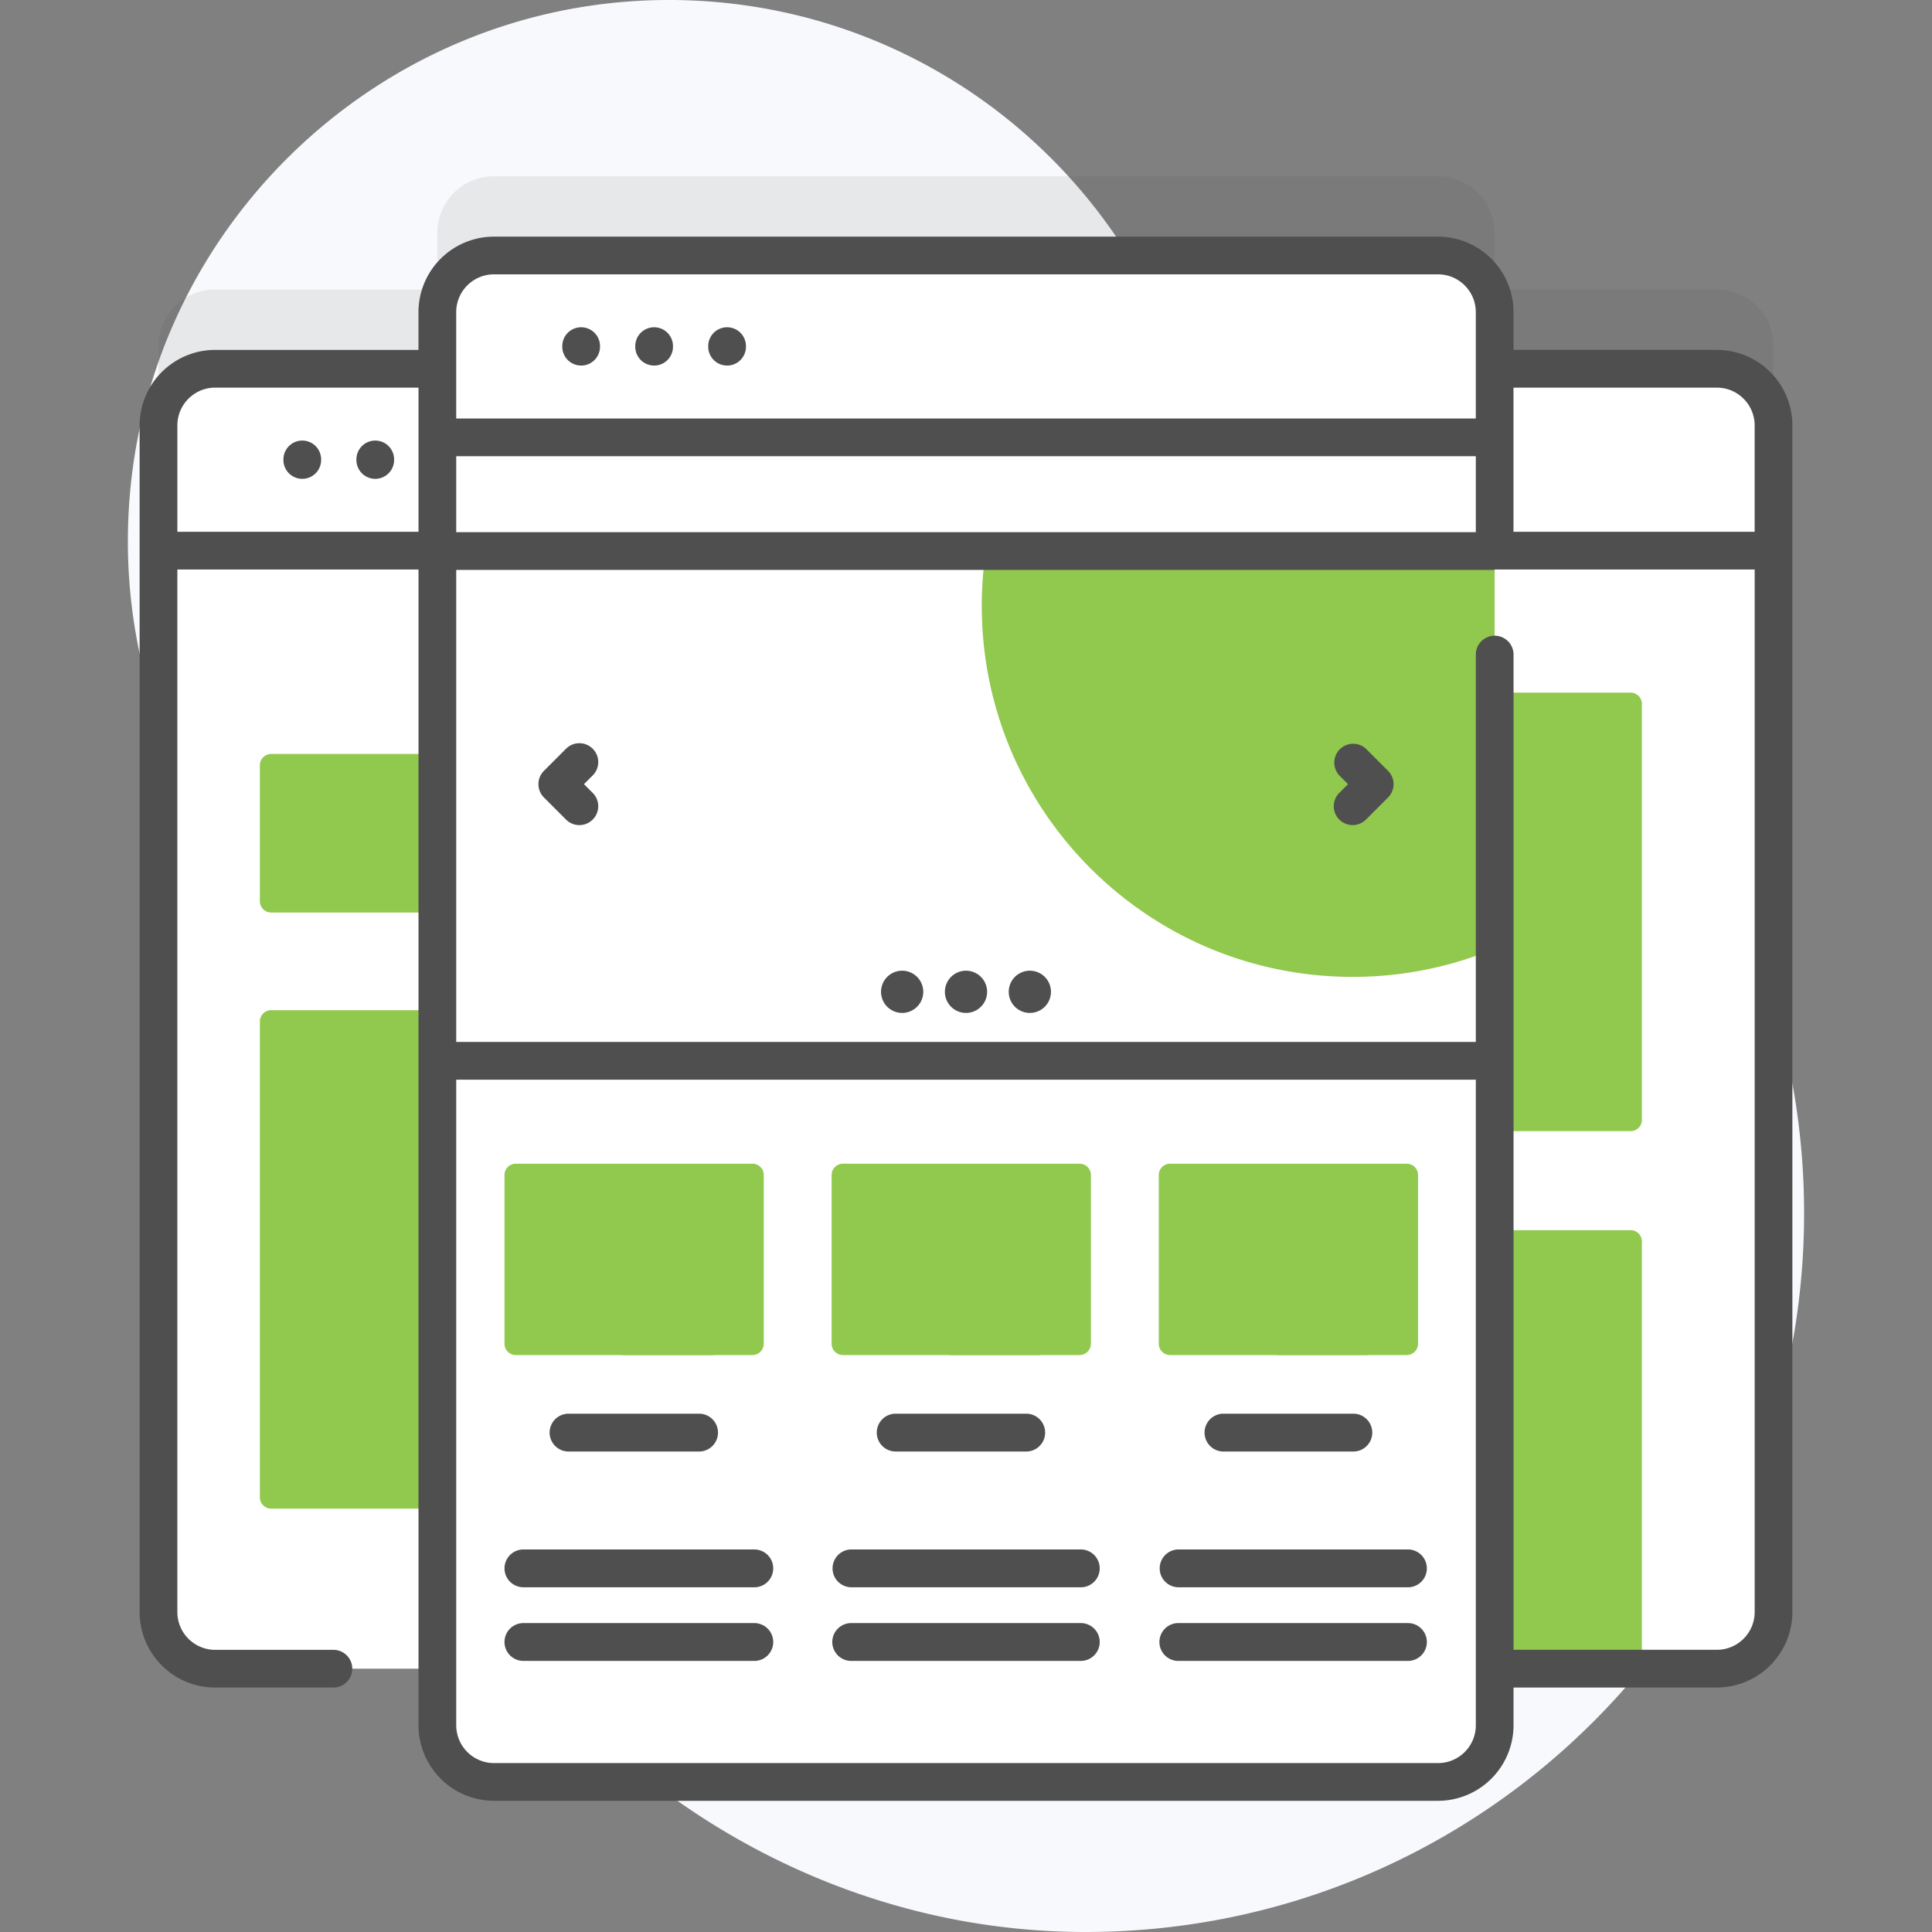 <svg xmlns="http://www.w3.org/2000/svg" width="83" height="83" fill="none" viewBox="0 0 83 83"><rect x="0" y="0" width="83" height="83" fill="#808080" stroke="none"/><path fill="#F7F9FC" d="M50.266 14.485C46.792 5.947 38.388-.06 28.588 0 16.085.077 5.806 10.162 5.502 22.661a23.155 23.155 0 0 0 5.89 16.046c3.019 3.381 4.533 7.834 4.38 12.364-.02.602-.023 1.208-.008 1.819.4 16.438 14.442 30.12 30.885 30.11 17.043-.01 30.856-13.83 30.856-30.875 0-12.494-7.422-23.254-18.098-28.113a17.828 17.828 0 0 1-9.141-9.527z"/><path fill="#4F4F4F" d="M73.758 12.438h-9.547v-2.433a2.434 2.434 0 0 0-2.433-2.434H21.222a2.434 2.434 0 0 0-2.433 2.434v2.433H9.242a2.434 2.434 0 0 0-2.434 2.433V65.85a2.434 2.434 0 0 0 2.434 2.433h9.547v2.433a2.434 2.434 0 0 0 2.433 2.433h40.556a2.434 2.434 0 0 0 2.433-2.433v-2.433h9.547a2.434 2.434 0 0 0 2.433-2.433V14.87a2.434 2.434 0 0 0-2.433-2.433z" opacity=".1"/><path fill="#fff" d="M73.758 15.842H58.371v55.845h15.387a2.434 2.434 0 0 0 2.433-2.433V18.275a2.434 2.434 0 0 0-2.433-2.433z"/><path fill="#91C84E" d="M70.051 52.85h-11.68v18.837h11.68a.487.487 0 00.487-.486V53.336a.487.487 0 00-.487-.487zM70.051 29.756h-11.68v18.838h11.68a.487.487 0 00.487-.487V30.243a.487.487 0 00-.487-.487z"/><path fill="#fff" d="M73.758 15.842H58.371v7.815h17.82v-5.382a2.433 2.433 0 00-2.433-2.433zM24.142 15.842h-14.9a2.434 2.434 0 00-2.434 2.433v50.979a2.434 2.434 0 002.434 2.433h14.9V15.842z"/><path fill="#91C84E" d="M24.142 64.811V43.398H11.651a.487.487 0 00-.487.487v20.44c0 .268.218.486.487.486h12.491zM24.142 39.202V32.39H11.651a.487.487 0 00-.487.487v5.84c0 .268.218.486.487.486h12.491z"/><path fill="#fff" d="M24.142 15.842h-14.9a2.433 2.433 0 0 0-2.433 2.433v5.382h17.333v-7.815z"/><path fill="#fff" d="M64.211 13.409V74.12a2.434 2.434 0 0 1-2.433 2.433H21.222a2.434 2.434 0 0 1-2.433-2.433V13.409a2.434 2.434 0 0 1 2.433-2.434h40.556a2.434 2.434 0 0 1 2.433 2.434z"/><path fill="#91C84E" d="M64.211 23.673v17.082a15.843 15.843 0 0 1-6.101 1.212c-8.799 0-15.932-7.135-15.932-15.934 0-.8.06-1.59.174-2.36h21.86z"/><path stroke="#4F4F4F" stroke-miterlimit="10" stroke-width="1.621" d="M64.211 45.573H18.79M18.789 23.673H64.21"/><path fill="#fff" d="M64.211 18.79v-5.381a2.433 2.433 0 0 0-2.433-2.434H21.222a2.433 2.433 0 0 0-2.433 2.434v5.38H64.21z"/><path fill="#4F4F4F" d="M73.758 15.031h-8.736V13.41a3.248 3.248 0 0 0-3.244-3.244H21.222a3.247 3.247 0 0 0-3.244 3.244v1.622H9.242a3.248 3.248 0 0 0-3.244 3.244v50.978a3.248 3.248 0 0 0 3.244 3.244h5.082a.81.81 0 1 0 0-1.62H9.242a1.625 1.625 0 0 1-1.623-1.624V24.467h10.36V74.12a3.248 3.248 0 0 0 3.243 3.244h40.556a3.248 3.248 0 0 0 3.244-3.244v-1.623h8.736a3.248 3.248 0 0 0 3.244-3.244V18.275a3.247 3.247 0 0 0-3.244-3.243zm0 1.622c.895 0 1.623.728 1.623 1.623v4.57H65.02v-6.193h8.737zm-52.536-4.867h40.556c.895 0 1.623.728 1.623 1.623v4.57H19.599v-4.57c0-.895.728-1.623 1.623-1.623zM7.62 22.846v-4.57c0-.895.728-1.623 1.623-1.623h8.736v6.193H7.62zm66.14 48.03h-8.737V28.121a.81.81 0 0 0-1.621 0V74.12c0 .895-.728 1.623-1.623 1.623H21.222A1.625 1.625 0 0 1 19.6 74.12V19.6h43.802v4.056c0 .448.363.811.81.811h11.17v44.786c0 .895-.728 1.623-1.623 1.623z"/><path fill="#4F4F4F" d="M12.986 18.927a.81.81 0 00-.81.81v.024a.81.81 0 101.62 0v-.024a.81.81 0 00-.81-.81zM16.121 18.927a.81.81 0 00-.81.81v.024a.81.81 0 101.62 0v-.024a.81.81 0 00-.81-.81zM24.967 15.705a.81.81 0 00.81-.811v-.024a.81.81 0 10-1.621 0v.024c0 .448.363.81.81.81zM28.102 15.705a.81.81 0 00.81-.811v-.024a.81.81 0 10-1.621 0v.024c0 .448.363.81.81.81zM31.237 15.705a.81.81 0 00.81-.811v-.024a.81.81 0 10-1.621 0v.024c0 .448.363.81.81.81zM58.683 32.167a.811.811 0 00-1.146 1.146l.375.375-.375.375a.81.81 0 101.146 1.146l.948-.948a.81.81 0 000-1.146l-.948-.948zM25.463 32.166a.81.81 0 00-1.146 0l-.948.949a.81.81 0 000 1.146l.948.948a.808.808 0 001.146 0 .81.81 0 000-1.146l-.375-.375.375-.375a.81.81 0 000-1.147zM38.757 43.516a.907.907 0 100-1.814.907.907 0 000 1.814zM41.5 43.516a.907.907 0 100-1.814.907.907 0 000 1.814zM44.243 43.516a.907.907 0 100-1.814.907.907 0 000 1.814z"/><path fill="#91C84E" d="M32.325 58.214H22.16a.487.487 0 0 1-.487-.486V50.48c0-.268.218-.486.487-.486h10.165c.27 0 .487.218.487.486v7.246a.487.487 0 0 1-.486.487z"/><path fill="#91C84E" d="M30.636 58.214h-3.893v-4.77c0-.268.217-.486.486-.486h2.92c.27 0 .487.218.487.486v4.77z"/><path fill="#4F4F4F" d="M30.06 62.358h-5.635a.812.812 0 110-1.625h5.636a.813.813 0 010 1.625zM32.406 68.19h-9.92a.812.812 0 010-1.624h9.92a.812.812 0 010 1.625zM32.406 71.354h-9.92a.812.812 0 010-1.625h9.92a.812.812 0 010 1.625z"/><path fill="#91C84E" d="M46.38 58.214H36.214a.487.487 0 0 1-.487-.486V50.48c0-.268.218-.486.487-.486H46.38c.269 0 .486.218.486.486v7.246a.487.487 0 0 1-.486.487z"/><path fill="#91C84E" d="M44.69 58.214h-3.893v-4.77c0-.268.218-.486.486-.486h2.92c.27 0 .487.218.487.486v4.77z"/><path fill="#4F4F4F" d="M44.115 62.358h-5.636a.812.812 0 110-1.625h5.636a.813.813 0 010 1.625zM46.46 68.19h-9.92a.813.813 0 010-1.624h9.92a.813.813 0 010 1.625zM46.46 71.354h-9.92a.813.813 0 010-1.625h9.92a.813.813 0 010 1.625z"/><path fill="#91C84E" d="M60.434 58.214H50.268a.487.487 0 0 1-.486-.486V50.48c0-.268.218-.486.486-.486h10.166c.269 0 .487.218.487.486v7.246a.487.487 0 0 1-.487.487z"/><path fill="#91C84E" d="M58.745 58.214H54.85v-4.77c0-.268.218-.486.487-.486h2.92c.269 0 .487.218.487.486v4.77z"/><path fill="#4F4F4F" d="M58.17 62.358h-5.637a.813.813 0 010-1.625h5.636a.813.813 0 010 1.625zM60.515 68.19h-9.921a.813.813 0 010-1.624h9.92a.813.813 0 010 1.625zM60.515 71.354h-9.921a.813.813 0 010-1.625h9.92a.813.813 0 010 1.625z"/></svg>